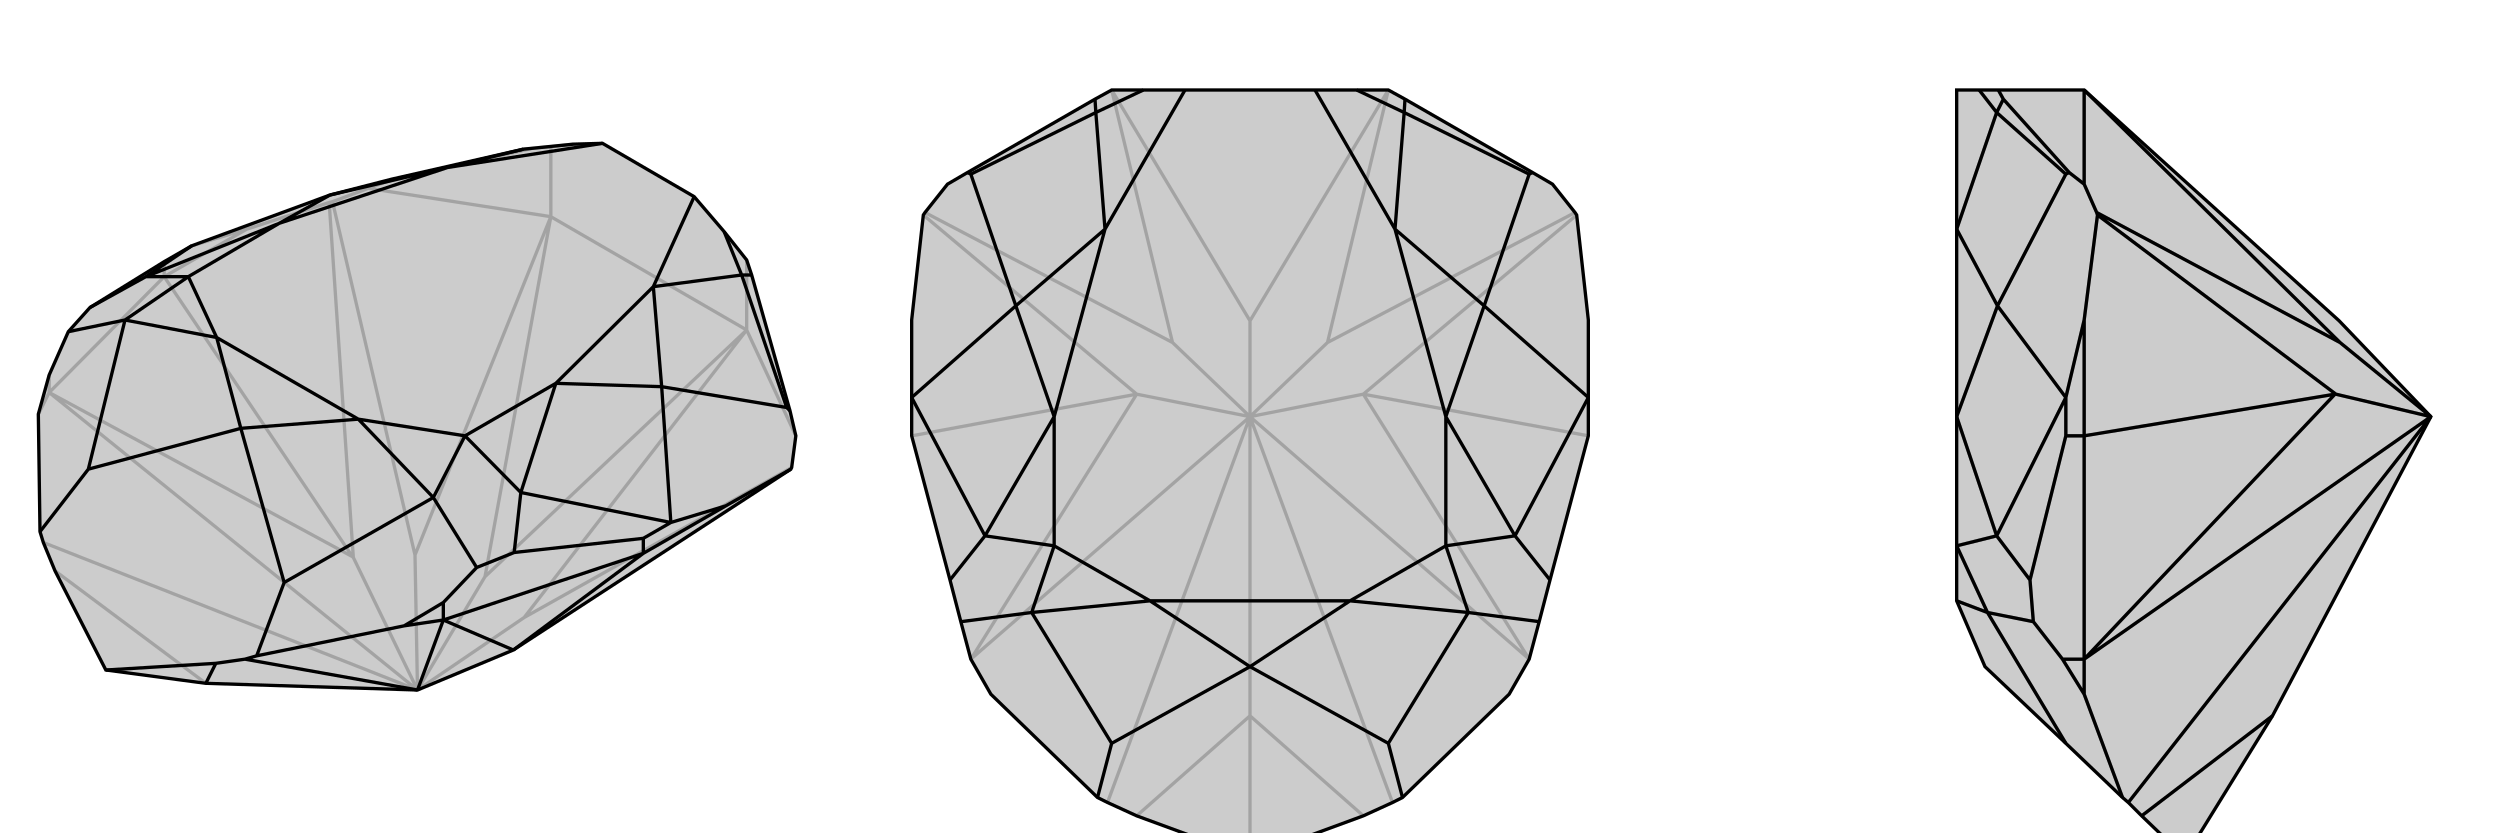 <svg xmlns="http://www.w3.org/2000/svg" viewBox="0 0 3000 1000">
    <g stroke="currentColor" stroke-width="4" fill="none" transform="translate(1 -12)">
        <path fill="currentColor" stroke="none" fill-opacity=".2" d="M615,792L948,575L949,573L954,535L947,505L901,342L895,324L868,290L832,248L722,184L687,185L627,191L469,227L395,246L229,307L196,326L107,381L81,410L58,462L45,509L47,650L51,663L65,697L126,816L246,832L500,840z" />
<path stroke-opacity=".2" d="M895,408L895,324M660,272L660,188M196,344L196,326M58,483L58,462M500,840L423,681M500,840L628,753M500,840L497,678M500,840L581,704M895,408L660,272M895,408L581,704M660,272L581,704M895,408L954,535M628,753L949,573M895,408L628,753M660,272L441,238M497,678L398,254M660,272L497,678M196,344L295,287M423,681L394,255M423,681L422,680M58,483L196,344M58,483L422,680M196,344L422,680M58,483L45,509M500,840L51,663M58,483L500,840M246,832L65,697M468,228L638,190M441,238L468,228M295,287L229,307M398,254L394,255M441,238L398,254M295,287L394,255M468,228L469,227M660,188L687,185M660,188L638,190M638,190L627,191" />
<path d="M615,792L948,575L949,573L954,535L947,505L901,342L895,324L868,290L832,248L722,184L687,185L627,191L469,227L395,246L229,307L196,326L107,381L81,410L58,462L45,509L47,650L51,663L65,697L126,816L246,832L500,840z" />
<path d="M771,676L771,658M531,756L531,735M771,676L870,619M615,792L615,792M531,756L771,676M531,756L615,792M771,676L615,792M531,756L484,763M500,840L293,803M531,756L500,840M246,832L258,808M870,619L804,639M870,619L948,575M947,505L943,501M771,658L804,639M771,658L616,675M531,735L571,693M531,735L484,763M484,763L307,799M293,803L258,808M293,803L307,799M258,808L126,816M307,799L340,711M47,650L105,575M901,342L889,342M943,501L889,342M943,501L793,476M804,639L793,476M804,639L624,603M229,307L174,344M616,675L571,693M616,675L624,603M571,693L519,609M107,381L174,344M81,410L149,396M340,711L519,609M340,711L288,526M105,575L149,396M105,575L288,526M288,526L429,515M288,526L259,417M519,609L557,535M519,609L429,515M149,396L225,344M149,396L259,417M429,515L259,417M429,515L557,535M259,417L225,344M624,603L666,472M624,603L557,535M557,535L666,472M174,344L334,280M174,344L225,344M225,344L334,280M793,476L783,356M793,476L666,472M666,472L783,356M395,246L536,213M395,246L334,280M334,280L536,213M889,342L868,290M889,342L783,356M832,248L783,356M627,191L536,213M722,184L536,213" />
    </g>
    <g stroke="currentColor" stroke-width="4" fill="none" transform="translate(1000 0)">
        <path fill="currentColor" stroke="none" fill-opacity=".2" d="M890,255L892,258L906,384L906,477L906,523L860,696L847,746L835,791L811,833L683,957L671,963L636,979L500,1029L364,979L329,963L317,957L189,833L165,791L153,746L140,696L94,523L94,477L94,384L108,258L110,255L137,221L161,207L314,119L334,108L372,108L422,108L578,108L628,108L666,108L686,119L839,207L863,221z" />
<path stroke-opacity=".2" d="M500,500L500,859M500,500L636,473M500,500L364,473M500,500L593,411M500,500L407,411M500,500L500,385M666,108L500,385M334,108L500,385M593,411L890,255M666,108L593,411M407,411L110,255M334,108L407,411M636,473L892,258M636,473L636,473M364,473L108,258M364,473L364,473M835,791L636,473M906,523L636,473M165,791L364,473M94,523L364,473M500,500L671,963M835,791L500,500M500,500L329,963M165,791L500,500M500,859L636,979M500,859L364,979M500,859L500,1029" />
<path d="M890,255L892,258L906,384L906,477L906,523L860,696L847,746L835,791L811,833L683,957L671,963L636,979L500,1029L364,979L329,963L317,957L189,833L165,791L153,746L140,696L94,523L94,477L94,384L108,258L110,255L137,221L161,207L314,119L334,108L372,108L422,108L578,108L628,108L666,108L686,119L839,207L863,221z" />
<path d="M839,207L835,209M161,207L165,209M683,957L666,892M317,957L334,892M686,119L685,135M314,119L315,135M835,209L685,135M835,209L781,367M165,209L315,135M165,209L219,367M906,477L781,367M906,477L818,643M94,477L219,367M94,477L182,643M860,696L818,643M847,746L762,735M140,696L182,643M153,746L238,735M666,892L762,735M666,892L500,800M334,892L238,735M334,892L500,800M500,800L620,721M500,800L380,721M762,735L735,655M762,735L620,721M238,735L265,655M238,735L380,721M620,721L380,721M620,721L735,655M380,721L265,655M818,643L735,500M818,643L735,655M735,655L735,500M182,643L265,500M182,643L265,655M265,655L265,500M781,367L674,275M781,367L735,500M735,500L674,275M219,367L326,275M219,367L265,500M265,500L326,275M685,135L628,108M685,135L674,275M578,108L674,275M315,135L372,108M315,135L326,275M422,108L326,275" />
    </g>
    <g stroke="currentColor" stroke-width="4" fill="none" transform="translate(2000 0)">
        <path fill="currentColor" stroke="none" fill-opacity=".2" d="M807,385L501,108L398,108L375,108L348,108L348,275L348,500L348,655L348,721L382,800L479,892L547,957L554,963L570,979L622,1029L727,859L917,500z" />
<path stroke-opacity=".2" d="M501,523L479,523M501,791L475,791M917,500L803,473M917,500L808,411M501,108L501,221M808,411L516,255M501,108L808,411M501,523L501,384M803,473L517,258M803,473L802,473M501,791L501,523M501,791L802,473M501,523L802,473M501,791L501,833M917,500L554,963M501,791L917,500M727,859L570,979M483,207L404,119M501,221L483,207M501,384L479,477M516,255L517,258M501,221L516,255M501,384L517,258M483,207L479,209M479,523L479,477M479,523L436,696M475,791L440,746M475,791L501,833M501,833L547,957M398,108L404,119M404,119L396,135M479,209L396,135M479,209L397,367M479,477L397,367M479,477L396,643M436,696L440,746M436,696L396,643M440,746L385,735M479,892L385,735M385,735L348,655M385,735L348,721M396,643L348,500M396,643L348,655M397,367L348,275M397,367L348,500M396,135L375,108M396,135L348,275" />
<path d="M807,385L501,108L398,108L375,108L348,108L348,275L348,500L348,655L348,721L382,800L479,892L547,957L554,963L570,979L622,1029L727,859L917,500z" />
<path d="M501,523L479,523M501,791L475,791M917,500L803,473M917,500L808,411M501,108L501,221M808,411L516,255M501,108L808,411M501,523L501,384M803,473L517,258M803,473L802,473M501,791L501,523M501,791L802,473M501,523L802,473M501,791L501,833M917,500L554,963M501,791L917,500M727,859L570,979M483,207L404,119M501,221L483,207M501,384L479,477M516,255L517,258M501,221L516,255M501,384L517,258M483,207L479,209M479,523L479,477M479,523L436,696M475,791L440,746M475,791L501,833M501,833L547,957M398,108L404,119M404,119L396,135M479,209L396,135M479,209L397,367M479,477L397,367M479,477L396,643M436,696L440,746M436,696L396,643M440,746L385,735M479,892L385,735M385,735L348,655M385,735L348,721M396,643L348,500M396,643L348,655M397,367L348,275M397,367L348,500M396,135L375,108M396,135L348,275" />
    </g>
</svg>
